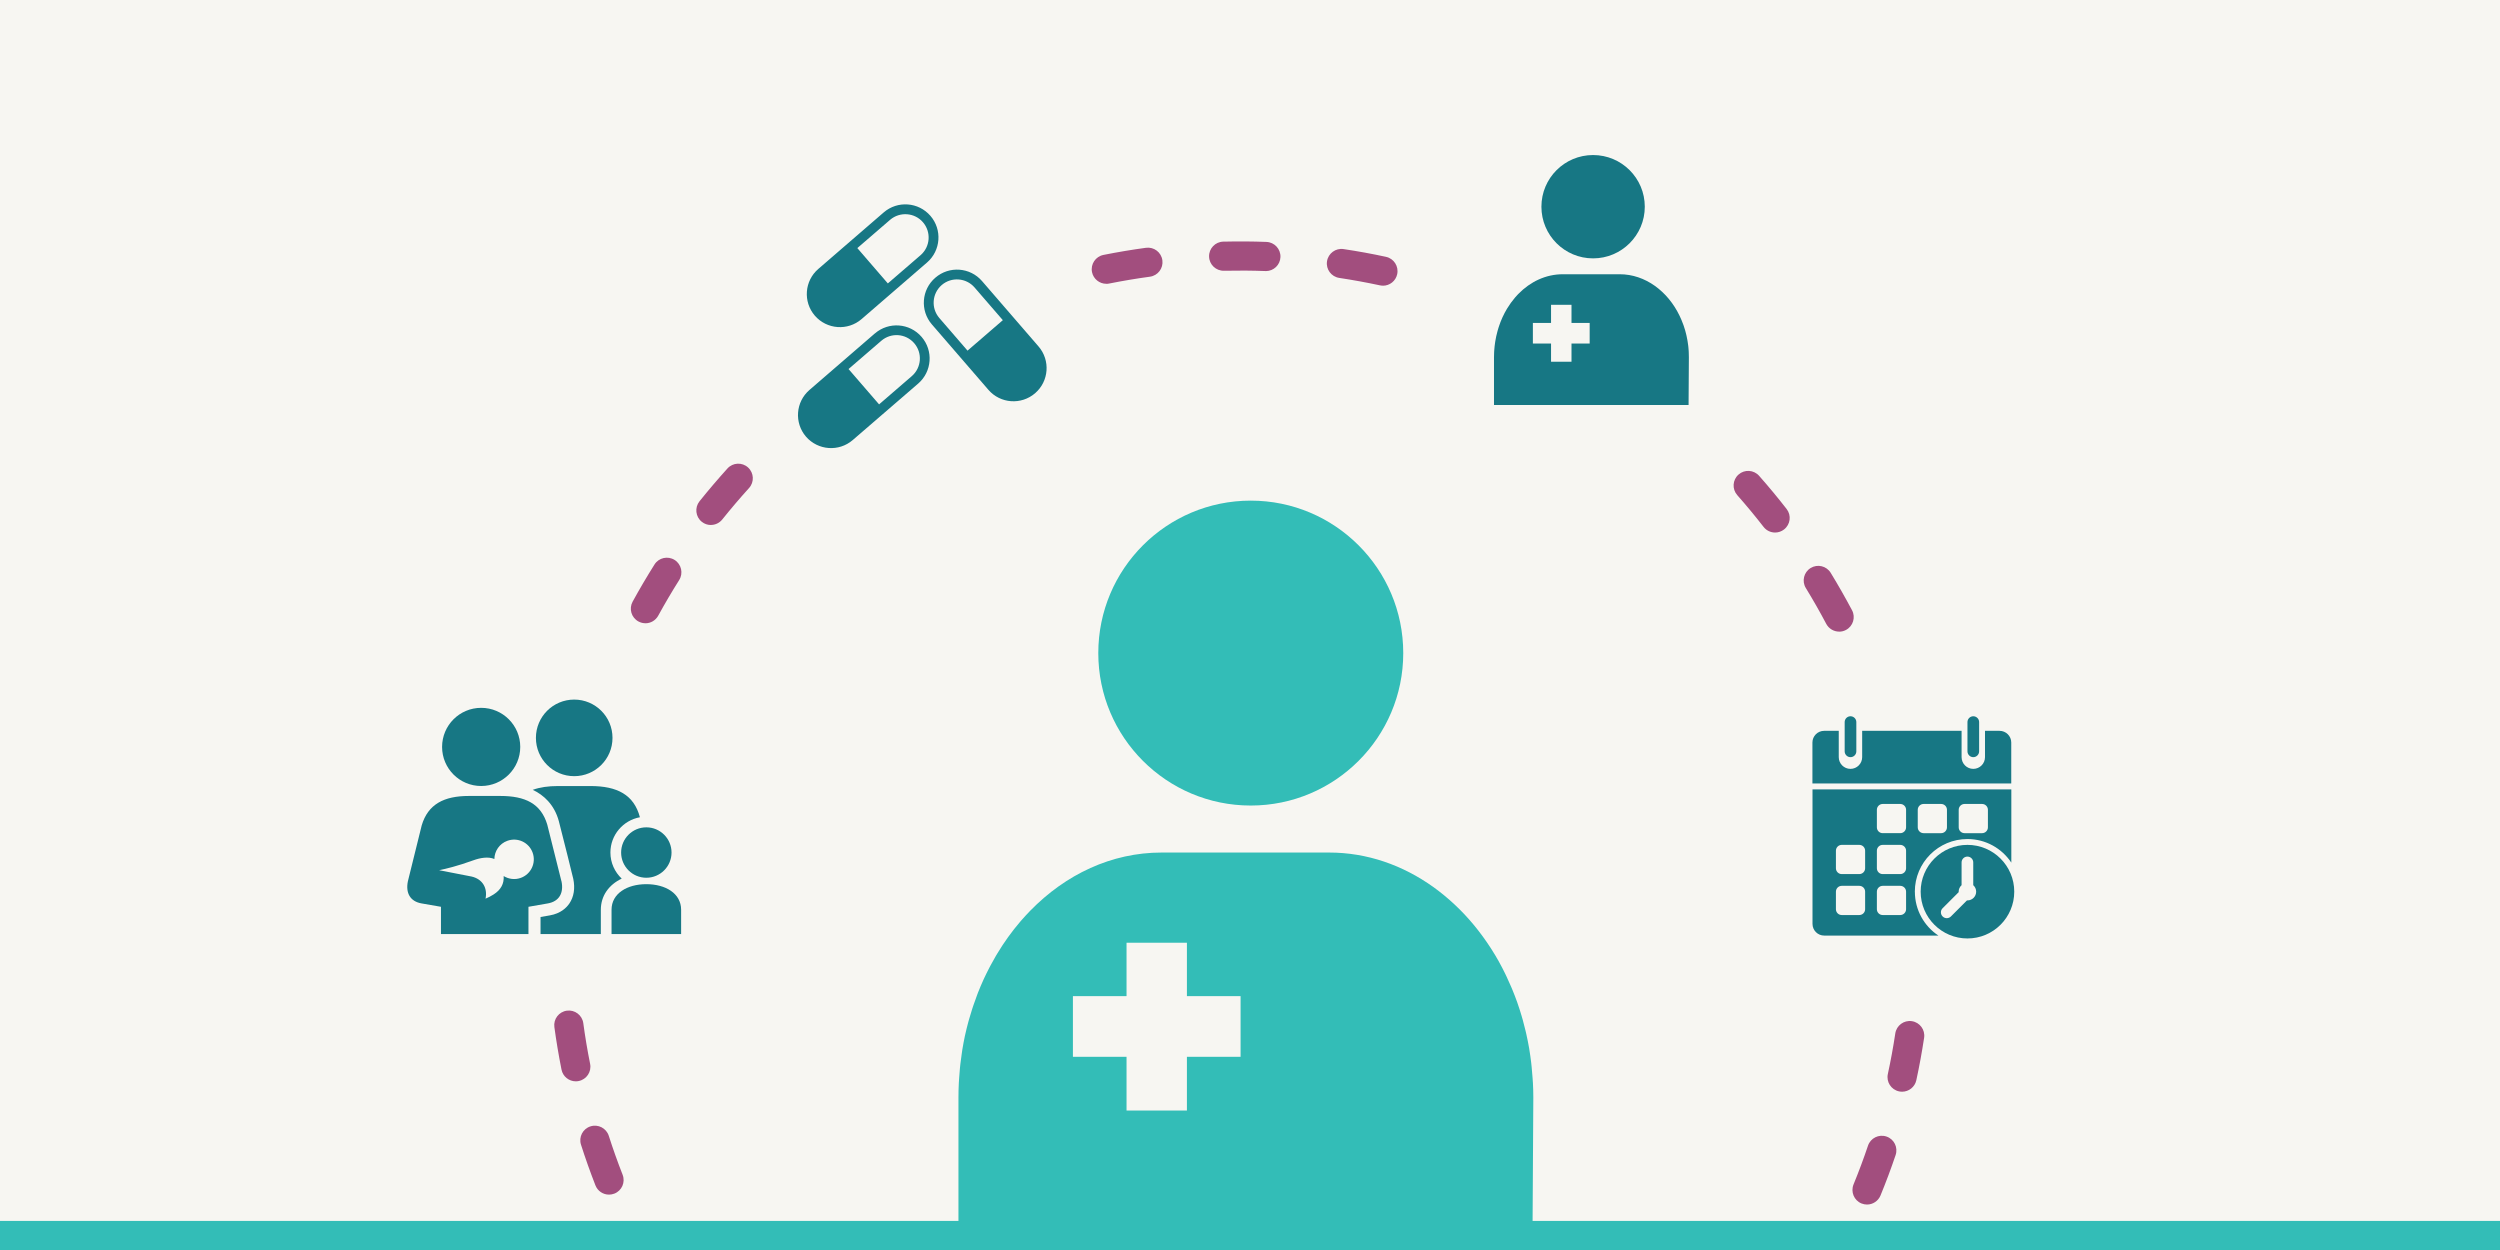 <?xml version="1.0" encoding="UTF-8"?><svg id="design" xmlns="http://www.w3.org/2000/svg" width="600" height="300" xmlns:xlink="http://www.w3.org/1999/xlink" viewBox="0 0 600 300"><defs><style>.cls-1{fill:none;}.cls-2{fill:#33bdb7;}.cls-3{fill:#177784;}.cls-4{fill:#a24e7e;}.cls-5{fill:#f7f6f2;}.cls-6{clip-path:url(#clippath);}</style><clipPath id="clippath"><rect class="cls-1" width="600" height="300"/></clipPath></defs><rect class="cls-5" width="600" height="300"/><g class="cls-6"><path class="cls-4" d="M297.53,390.06c-2.12,0-4.28-.04-6.4-.12-1.93-.07-3.44-1.7-3.36-3.63.07-1.93,1.71-3.44,3.63-3.36,3.26.12,6.56.15,9.84.07,1.9-.04,3.57,1.48,3.62,3.41.05,1.93-1.44,3.53-3.38,3.58,0,0-.08,0-.09,0-1.29.03-2.58.04-3.87.04ZM319.56,388.59c-1.72,0-3.23-1.28-3.46-3.03-.26-1.92,1.08-3.68,3-3.94,3.26-.44,6.55-.99,9.78-1.63,1.9-.38,3.74.85,4.12,2.75.38,1.9-.85,3.74-2.75,4.12-3.36.67-6.8,1.24-10.21,1.7-.16.02-.32.03-.47.03ZM273.13,388.24c-.17,0-.35-.01-.53-.04-3.4-.51-6.82-1.14-10.18-1.87-1.89-.41-3.09-2.27-2.68-4.16.41-1.89,2.28-3.09,4.16-2.68,3.21.69,6.49,1.29,9.75,1.79,1.91.29,3.23,2.07,2.94,3.98-.26,1.73-1.75,2.98-3.46,2.98ZM347.2,382.36c-1.48,0-2.86-.95-3.33-2.44-.59-1.84.43-3.81,2.27-4.4,3.13-1,6.27-2.11,9.34-3.31,1.8-.7,3.83.19,4.53,1.99.7,1.8-.19,3.83-1.99,4.53-3.21,1.25-6.49,2.42-9.75,3.46-.35.11-.71.17-1.07.17ZM245.58,381.56c-.37,0-.75-.06-1.12-.18-3.26-1.1-6.53-2.32-9.71-3.62-1.79-.73-2.65-2.78-1.91-4.57.73-1.79,2.77-2.64,4.57-1.91,3.05,1.25,6.18,2.42,9.3,3.47,1.83.62,2.81,2.6,2.2,4.44-.49,1.46-1.86,2.38-3.32,2.38ZM373.33,371.39c-1.26,0-2.47-.68-3.1-1.87-.9-1.71-.25-3.83,1.46-4.73,2.91-1.53,5.81-3.18,8.61-4.89,1.65-1.01,3.8-.48,4.81,1.17,1.01,1.65.48,3.8-1.17,4.81-2.93,1.79-5.95,3.5-8.99,5.1-.52.27-1.08.4-1.63.4ZM219.62,370.17c-.57,0-1.14-.14-1.68-.43-3.02-1.65-6.02-3.42-8.92-5.26-1.63-1.03-2.12-3.19-1.09-4.83,1.03-1.63,3.2-2.12,4.83-1.09,2.78,1.76,5.66,3.45,8.55,5.03,1.7.93,2.32,3.06,1.39,4.75-.64,1.16-1.83,1.82-3.07,1.82ZM397.13,356.05c-1.04,0-2.08-.47-2.77-1.35-1.18-1.53-.91-3.73.62-4.91,2.6-2.02,5.17-4.14,7.64-6.31,1.45-1.28,3.66-1.14,4.94.32,1.28,1.45,1.13,3.66-.32,4.94-2.58,2.27-5.26,4.48-7.97,6.59-.64.49-1.39.73-2.14.73ZM196.04,354.44c-.77,0-1.54-.25-2.19-.77-2.68-2.15-5.33-4.4-7.87-6.72-1.43-1.3-1.54-3.51-.24-4.94,1.3-1.43,3.51-1.54,4.94-.24,2.44,2.21,4.98,4.38,7.54,6.43,1.51,1.21,1.75,3.41.54,4.92-.69.86-1.71,1.31-2.73,1.31ZM417.92,336.82c-.84,0-1.68-.3-2.35-.91-1.43-1.3-1.54-3.51-.24-4.94,2.21-2.44,4.38-4.97,6.44-7.54,1.21-1.51,3.41-1.75,4.92-.54,1.51,1.21,1.75,3.41.54,4.92-2.15,2.68-4.41,5.33-6.72,7.87-.69.76-1.64,1.15-2.59,1.15ZM175.55,334.88c-.97,0-1.94-.4-2.63-1.19-2.27-2.57-4.48-5.26-6.59-7.97-1.19-1.53-.91-3.73.62-4.91,1.53-1.19,3.73-.91,4.91.62,2.02,2.6,4.14,5.17,6.32,7.64,1.28,1.45,1.14,3.66-.31,4.94-.67.59-1.49.87-2.31.87ZM435.09,314.28c-.64,0-1.29-.18-1.87-.54-1.63-1.03-2.12-3.2-1.09-4.83,1.76-2.79,3.46-5.66,5.04-8.54.93-1.7,3.06-2.32,4.75-1.39,1.7.93,2.32,3.06,1.39,4.75-1.65,3.01-3.42,6.01-5.26,8.92-.67,1.05-1.8,1.63-2.96,1.63ZM158.75,312.08c-1.18,0-2.33-.6-2.99-1.68-1.79-2.93-3.51-5.95-5.11-8.99-.9-1.71-.25-3.83,1.46-4.73,1.71-.9,3.83-.25,4.73,1.46,1.53,2.9,3.18,5.8,4.89,8.61,1.01,1.65.49,3.8-1.16,4.81-.57.35-1.2.51-1.82.51ZM448.09,289.09c-.44,0-.89-.08-1.33-.26-1.79-.73-2.64-2.78-1.91-4.57,1.25-3.05,2.42-6.18,3.47-9.3.62-1.83,2.6-2.81,4.44-2.19,1.83.62,2.81,2.61,2.19,4.44-1.1,3.26-2.32,6.52-3.63,9.71-.56,1.35-1.86,2.17-3.24,2.17ZM146.16,286.71c-1.4,0-2.72-.84-3.26-2.23-1.25-3.21-2.42-6.49-3.46-9.75-.59-1.84.42-3.81,2.27-4.4,1.84-.59,3.81.43,4.4,2.27,1,3.13,2.12,6.27,3.32,9.34.7,1.8-.18,3.83-1.99,4.53-.42.16-.85.24-1.27.24ZM456.5,262.01c-.25,0-.49-.03-.74-.08-1.89-.41-3.09-2.27-2.68-4.16.7-3.21,1.3-6.49,1.79-9.75.29-1.91,2.07-3.23,3.98-2.94,1.91.29,3.23,2.07,2.94,3.99-.52,3.4-1.14,6.82-1.87,10.18-.35,1.64-1.81,2.76-3.42,2.76ZM138.19,259.52c-1.63,0-3.1-1.15-3.43-2.82-.67-3.37-1.25-6.8-1.71-10.2-.26-1.92,1.08-3.68,3-3.94,1.9-.26,3.68,1.08,3.94,3,.44,3.26.99,6.55,1.64,9.77.38,1.9-.85,3.74-2.75,4.12-.23.05-.46.07-.69.07ZM460.05,233.91s-.09,0-.14,0c-1.93-.07-3.44-1.7-3.36-3.63.08-2.07.12-4.15.12-6.2,0-1.23-.01-2.47-.04-3.71v-.3c-.05-1.93,1.49-3.53,3.42-3.57,1.91-.04,3.53,1.5,3.57,3.43v.26c.04,1.32.05,2.61.05,3.9,0,2.14-.04,4.32-.12,6.47-.07,1.89-1.62,3.37-3.49,3.37ZM135.09,231.37c-1.9,0-3.46-1.52-3.5-3.43v-.08c-.03-1.35-.05-2.65-.05-3.93,0-2.1.04-4.23.12-6.32.07-1.93,1.68-3.44,3.63-3.37,1.93.07,3.44,1.7,3.37,3.63-.08,2.01-.11,4.05-.11,6.06,0,1.23.01,2.47.04,3.71v.16c.04,1.93-1.49,3.53-3.42,3.57-.02,0-.05,0-.07,0ZM458.66,205.32c-1.72,0-3.22-1.27-3.46-3.03-.45-3.26-1-6.55-1.64-9.77-.38-1.9.85-3.74,2.74-4.12,1.89-.38,3.74.85,4.12,2.74.67,3.37,1.25,6.8,1.72,10.2.26,1.92-1.08,3.68-2.99,3.94-.16.02-.32.03-.48.03ZM136.86,203.09c-.17,0-.35-.01-.52-.04-1.91-.29-3.23-2.07-2.94-3.98.51-3.4,1.14-6.82,1.86-10.18.41-1.89,2.27-3.09,4.16-2.68,1.89.41,3.09,2.27,2.68,4.16-.69,3.22-1.29,6.5-1.78,9.75-.26,1.73-1.75,2.98-3.46,2.98ZM452.39,177.69c-1.48,0-2.86-.95-3.33-2.43-1-3.12-2.12-6.26-3.32-9.33-.71-1.8.18-3.83,1.98-4.54,1.79-.71,3.83.18,4.54,1.98,1.26,3.21,2.43,6.49,3.47,9.75.59,1.84-.42,3.81-2.26,4.4-.36.11-.72.17-1.07.17ZM143.52,175.55c-.37,0-.75-.06-1.12-.18-1.83-.62-2.82-2.6-2.2-4.43,1.1-3.26,2.32-6.53,3.62-9.71.73-1.79,2.78-2.65,4.56-1.92,1.79.73,2.65,2.77,1.92,4.56-1.25,3.05-2.41,6.18-3.46,9.3-.49,1.46-1.86,2.38-3.32,2.38ZM441.4,151.59c-1.26,0-2.47-.68-3.1-1.86-1.53-2.9-3.18-5.79-4.9-8.6-1.01-1.65-.49-3.8,1.16-4.81,1.65-1.01,3.8-.49,4.81,1.16,1.79,2.93,3.51,5.96,5.12,8.98.9,1.71.25,3.83-1.46,4.73-.52.28-1.08.41-1.63.41ZM154.9,149.58c-.57,0-1.14-.14-1.68-.43-1.7-.93-2.32-3.05-1.39-4.75,1.65-3.01,3.42-6.02,5.25-8.92,1.03-1.64,3.19-2.12,4.83-1.09,1.63,1.03,2.12,3.19,1.09,4.83-1.76,2.79-3.45,5.66-5.03,8.55-.64,1.16-1.84,1.82-3.07,1.82ZM426.03,127.81c-1.04,0-2.08-.46-2.77-1.35-2.01-2.59-4.14-5.16-6.32-7.63-1.28-1.45-1.14-3.66.31-4.94,1.45-1.28,3.66-1.14,4.94.31,2.28,2.58,4.5,5.26,6.6,7.96,1.19,1.53.91,3.72-.62,4.91-.64.5-1.4.74-2.15.74ZM170.61,126c-.77,0-1.54-.25-2.18-.77-1.51-1.21-1.75-3.41-.55-4.92,2.15-2.68,4.41-5.33,6.71-7.88,1.3-1.43,3.51-1.54,4.94-.24,1.43,1.3,1.54,3.51.24,4.94-2.21,2.44-4.37,4.98-6.43,7.55-.69.86-1.71,1.31-2.73,1.31ZM406.76,107.03c-.84,0-1.68-.3-2.35-.91-2.44-2.21-4.98-4.38-7.55-6.43-1.51-1.21-1.75-3.41-.55-4.92,1.21-1.51,3.41-1.76,4.92-.55,2.68,2.14,5.33,4.4,7.88,6.71,1.43,1.3,1.54,3.51.24,4.94-.69.76-1.64,1.15-2.59,1.15ZM190.17,105.49c-.97,0-1.93-.4-2.63-1.19-1.28-1.45-1.14-3.66.31-4.94,2.57-2.27,5.25-4.49,7.97-6.6,1.53-1.19,3.72-.91,4.91.62,1.19,1.53.91,3.73-.62,4.91-2.6,2.02-5.17,4.15-7.63,6.32-.67.59-1.49.87-2.31.87ZM384.19,89.9c-.64,0-1.28-.17-1.86-.54-2.79-1.76-5.66-3.45-8.55-5.03-1.7-.93-2.32-3.05-1.39-4.75.93-1.7,3.05-2.32,4.75-1.39,3.01,1.65,6.02,3.41,8.93,5.25,1.63,1.03,2.12,3.19,1.09,4.83-.67,1.06-1.8,1.63-2.96,1.63ZM212.96,88.68c-1.18,0-2.33-.6-2.99-1.68-1.01-1.65-.49-3.8,1.16-4.81,2.93-1.79,5.95-3.51,8.98-5.11,1.71-.9,3.83-.25,4.73,1.46.9,1.71.25,3.83-1.46,4.73-2.9,1.53-5.8,3.18-8.61,4.9-.57.35-1.2.51-1.82.51ZM358.99,76.93c-.44,0-.89-.08-1.32-.26-3.05-1.25-6.18-2.41-9.3-3.46-1.83-.62-2.82-2.6-2.2-4.43.62-1.83,2.6-2.82,4.43-2.2,3.26,1.1,6.53,2.31,9.71,3.61,1.79.73,2.65,2.77,1.92,4.56-.55,1.36-1.86,2.18-3.24,2.18ZM238.33,76.08c-1.4,0-2.72-.84-3.26-2.22-.71-1.8.18-3.83,1.98-4.54,3.2-1.25,6.48-2.42,9.75-3.47,1.83-.59,3.81.42,4.4,2.26.59,1.84-.42,3.81-2.26,4.4-3.13,1-6.27,2.12-9.34,3.32-.42.16-.85.24-1.28.24ZM331.91,68.56c-.24,0-.49-.03-.74-.08-3.22-.69-6.5-1.29-9.75-1.78-1.91-.29-3.23-2.07-2.94-3.98.29-1.91,2.07-3.23,3.98-2.94,3.4.51,6.82,1.13,10.18,1.86,1.89.41,3.09,2.27,2.69,4.16-.35,1.64-1.8,2.77-3.42,2.77ZM265.51,68.11c-1.63,0-3.09-1.15-3.43-2.81-.38-1.9.85-3.74,2.75-4.12,3.37-.67,6.8-1.25,10.2-1.71,1.92-.26,3.68,1.08,3.94,3,.26,1.92-1.08,3.68-3,3.94-3.26.44-6.55,1-9.77,1.64-.23.05-.46.07-.69.07ZM303.8,65.05s-.09,0-.13,0c-3.22-.12-6.46-.14-9.7-.07h-.21c-1.93.05-3.54-1.48-3.58-3.41-.05-1.93,1.48-3.54,3.42-3.58h.21c3.4-.08,6.77-.06,10.13.07,1.93.07,3.44,1.7,3.37,3.63-.07,1.89-1.62,3.37-3.5,3.37Z"/></g><rect class="cls-5" x="71.89" y="157.97" width="79.2" height="79.2"/><rect class="cls-5" x="434.36" y="156.79" width="79.2" height="79.2"/><rect class="cls-5" x="179.81" y="33.19" width="75.05" height="75.05"/><rect class="cls-5" x="340.47" y="49.48" width="72.96" height="64.53"/><path class="cls-2" d="M300.18,193.33c20.19,0,36.6-16.38,36.6-36.59s-16.41-36.59-36.6-36.59-36.59,16.38-36.59,36.59,16.39,36.59,36.59,36.59Z"/><path class="cls-2" d="M367.89,259.78c-.02-.36-.04-.71-.07-1.06-.06-.87-.13-1.74-.22-2.6-.04-.35-.07-.7-.11-1.05-.13-1.09-.28-2.18-.46-3.25-.01-.07-.02-.14-.03-.21-.2-1.15-.43-2.29-.68-3.41-.07-.3-.14-.6-.21-.9-.2-.85-.42-1.7-.65-2.53-.08-.3-.17-.6-.26-.9-.3-1.02-.62-2.03-.97-3.03-.02-.06-.04-.12-.06-.18-.38-1.08-.79-2.15-1.23-3.2-.09-.21-.18-.42-.27-.64-.36-.84-.73-1.67-1.12-2.49-.11-.23-.22-.46-.33-.69-.47-.96-.96-1.91-1.48-2.84-.01-.02-.02-.04-.03-.06-.56-1-1.14-1.97-1.75-2.92-.07-.11-.15-.23-.22-.34-.53-.82-1.07-1.61-1.64-2.4-.11-.16-.23-.31-.34-.47-1.31-1.79-2.71-3.48-4.19-5.06-.03-.04-.07-.07-.1-.11-.7-.74-1.41-1.46-2.15-2.15-.11-.1-.22-.21-.33-.31-1.59-1.48-3.25-2.85-4.98-4.09-7.34-5.25-15.89-8.28-25.01-8.28h-40.23c-12.02,0-23.01,5.26-31.51,13.96-.07.07-.14.15-.21.22-.65.67-1.28,1.36-1.9,2.07-.09.1-.18.21-.27.31-2.03,2.37-3.9,4.96-5.56,7.73-.1.17-.2.33-.3.5-.45.76-.88,1.53-1.29,2.31-.1.19-.2.38-.3.57-.47.91-.93,1.83-1.36,2.77-.02.04-.03.07-.05.11-.46,1.01-.89,2.03-1.3,3.07-.06.16-.12.32-.18.48-.32.84-.63,1.69-.92,2.56-.1.29-.19.58-.29.87-.25.78-.49,1.56-.71,2.35-.08.29-.17.58-.25.88-.26.98-.51,1.97-.73,2.98-.02.08-.04.17-.06.25-.23,1.09-.44,2.2-.62,3.31-.05.3-.09.61-.13.91-.12.82-.23,1.64-.33,2.46-.04.38-.08.76-.12,1.14-.08.8-.14,1.61-.19,2.42-.02.35-.05.71-.07,1.06-.06,1.15-.09,2.31-.09,3.48v33.78h137.77l.2-33.78c0-1.21-.04-2.41-.1-3.6ZM297.74,253.63h-12.88v12.89h-14.49v-12.89h-12.87v-14.56h12.87v-12.82h14.49v12.82h12.88v14.56Z"/><rect class="cls-2" y="293.02" width="600" height="6.98"/><path class="cls-3" d="M382.34,62.01c6.84,0,12.41-5.55,12.41-12.4s-5.56-12.4-12.41-12.4-12.4,5.55-12.4,12.4,5.55,12.4,12.4,12.4Z"/><path class="cls-3" d="M405.3,84.53c0-.12-.02-.24-.02-.36-.02-.3-.04-.59-.07-.88-.01-.12-.02-.24-.04-.36-.04-.37-.1-.74-.16-1.1,0-.02,0-.05-.01-.07-.07-.39-.14-.77-.23-1.16-.02-.1-.05-.2-.07-.3-.07-.29-.14-.58-.22-.86-.03-.1-.06-.2-.09-.31-.1-.35-.21-.69-.33-1.03,0-.02-.01-.04-.02-.06-.13-.37-.27-.73-.42-1.08-.03-.07-.06-.14-.09-.22-.12-.29-.25-.57-.38-.84-.04-.08-.07-.16-.11-.23-.16-.33-.33-.65-.5-.96,0,0,0-.01-.01-.02-.19-.34-.39-.67-.59-.99-.02-.04-.05-.08-.08-.12-.18-.28-.36-.55-.55-.81-.04-.05-.08-.11-.12-.16-.44-.61-.92-1.18-1.42-1.72-.01-.01-.02-.02-.04-.04-.24-.25-.48-.49-.73-.73-.04-.04-.07-.07-.11-.1-.54-.5-1.1-.97-1.69-1.39-2.49-1.78-5.39-2.81-8.48-2.81h-13.64c-4.07,0-7.8,1.78-10.68,4.73-.02.02-.05.05-.07.07-.22.23-.43.46-.64.7-.03.04-.06.07-.09.11-.69.8-1.32,1.68-1.89,2.62-.03.06-.07.11-.1.17-.15.26-.3.52-.44.78-.03.06-.07.13-.1.19-.16.31-.31.62-.46.94,0,.01-.01.02-.02.04-.16.34-.3.69-.44,1.04-.02.05-.04.11-.06.16-.11.29-.21.57-.31.87-.03.1-.06.2-.1.3-.08.26-.16.53-.24.8-.03.1-.06.2-.08.3-.09.33-.17.67-.25,1.01,0,.03-.01.06-.02.09-.08.37-.15.74-.21,1.12-.02.1-.03.21-.05.31-.04.28-.08.55-.11.83-.01.13-.03.26-.04.39-.03.27-.05.55-.07.82,0,.12-.02.24-.02.36-.02.39-.03.78-.03,1.18v11.45h46.7l.07-11.45c0-.41-.01-.82-.03-1.22ZM381.52,82.44h-4.36v4.37h-4.91v-4.37h-4.36v-4.93h4.36v-4.35h4.91v4.35h4.36v4.93Z"/><path class="cls-3" d="M249.26,83.16l-13.57-15.7c-2.87-3.32-7.89-3.69-11.21-.81-3.33,2.86-3.7,7.89-.83,11.21l13.57,15.7c2.87,3.32,7.89,3.68,11.21.81,3.32-2.87,3.69-7.89.83-11.21ZM232.21,84.16l-6.78-7.85c-2.01-2.34-1.76-5.86.58-7.9,2.34-2.01,5.87-1.75,7.89.59l6.78,7.84-8.48,7.32Z"/><path class="cls-3" d="M206.78,76.58l15.7-13.57c3.32-2.87,3.69-7.89.82-11.21-2.87-3.32-7.89-3.69-11.21-.82l-15.7,13.57c-3.33,2.87-3.69,7.89-.83,11.21,2.88,3.32,7.89,3.69,11.22.82ZM213.62,52.76c2.34-2.01,5.88-1.75,7.89.58,2.02,2.34,1.77,5.87-.57,7.9l-7.86,6.78-7.32-8.48,7.86-6.78Z"/><path class="cls-3" d="M209.97,80.02l-15.7,13.57c-3.32,2.87-3.69,7.88-.83,11.21,2.88,3.31,7.89,3.68,11.22.81l15.7-13.55c3.32-2.87,3.69-7.89.82-11.21-2.87-3.33-7.89-3.69-11.21-.82ZM218.83,90.27l-7.85,6.78-7.33-8.48,7.86-6.78c2.34-2.02,5.87-1.77,7.9.58,2.02,2.34,1.76,5.88-.58,7.9Z"/><path class="cls-3" d="M149.21,210.87c-1.66-1.57-2.71-3.79-2.71-6.26,0-4.23,3.06-7.74,7.08-8.47-1.43-5.41-5.47-7.49-11.86-7.49h-7.81c-2.34,0-4.35.29-6.05.91,2.58,1.21,5.2,3.53,6.27,7.55,1,3.76,3.46,13.83,3.46,13.83.47,2.26.14,4.3-.94,5.9-.72,1.05-2.11,2.4-4.68,2.85l-2.24.39v4.1h14.47v-5.83c0-3.34,1.91-6.01,5.01-7.48Z"/><path class="cls-3" d="M137.81,186.28c5.08,0,9.19-4.11,9.19-9.19s-4.11-9.19-9.19-9.19-9.19,4.11-9.19,9.19,4.11,9.19,9.19,9.19Z"/><path class="cls-3" d="M134.75,211.52l-3.4-13.59c-1.51-5.08-5.3-6.9-11.27-6.9h-7.56c-5.96,0-9.8,1.98-11.31,7.06l-3.32,13.43c-.57,2.78.54,4.82,3.28,5.3l4.66.81v6.54h21v-6.54l4.65-.81c2.74-.48,3.85-2.53,3.28-5.3ZM124.99,210.69c-1.42.51-2.92.3-4.11-.44.12,1.83-.65,3.3-2.43,4.43-.59.38-1.25.71-1.92,1,.52-2.58-.73-4.7-3.34-5.31l-7.8-1.52c1.58-.32,4.43-1,8.25-2.39,1.6-.58,3.56-.93,5.01-.3.03-1.91,1.22-3.69,3.12-4.37,2.46-.89,5.17.38,6.06,2.84.89,2.46-.38,5.17-2.84,6.06Z"/><path class="cls-3" d="M115.48,188.64c5.18,0,9.38-4.2,9.38-9.38s-4.2-9.38-9.38-9.38-9.38,4.2-9.38,9.38,4.2,9.38,9.38,9.38Z"/><path class="cls-3" d="M155.12,212.2c-4.61,0-8.35,2.24-8.35,6.14v5.84h16.7v-5.84c0-3.91-3.74-6.14-8.35-6.14Z"/><path class="cls-3" d="M155.12,210.66c3.34,0,6.05-2.71,6.05-6.05s-2.71-6.05-6.05-6.05-6.05,2.71-6.05,6.05,2.71,6.05,6.05,6.05Z"/><path class="cls-3" d="M459.56,214c0-6.98,5.66-12.63,12.63-12.63,4.39,0,8.26,2.25,10.53,5.66v-17.58h-47.72v32.28c0,1.55,1.26,2.81,2.81,2.81h27.41c-3.41-2.26-5.65-6.13-5.65-10.53ZM470.09,194.35c0-.77.63-1.4,1.4-1.4h4.21c.78,0,1.4.63,1.4,1.4v4.21c0,.77-.63,1.4-1.4,1.4h-4.21c-.78,0-1.4-.63-1.4-1.4v-4.21ZM460.26,194.35c0-.77.63-1.4,1.4-1.4h4.21c.78,0,1.4.63,1.4,1.4v4.21c0,.77-.63,1.4-1.4,1.4h-4.21c-.77,0-1.4-.63-1.4-1.4v-4.21ZM447.63,218.21c0,.77-.63,1.4-1.4,1.4h-4.21c-.78,0-1.4-.63-1.4-1.4v-4.21c0-.77.63-1.4,1.4-1.4h4.21c.78,0,1.4.63,1.4,1.4v4.21ZM447.63,208.38c0,.78-.63,1.4-1.4,1.4h-4.21c-.78,0-1.4-.63-1.4-1.4v-4.21c0-.78.63-1.4,1.4-1.4h4.21c.78,0,1.4.63,1.4,1.4v4.21ZM457.46,218.21c0,.77-.63,1.4-1.4,1.4h-4.21c-.78,0-1.4-.63-1.4-1.4v-4.21c0-.77.63-1.4,1.4-1.4h4.21c.77,0,1.4.63,1.4,1.4v4.21ZM457.46,208.38c0,.78-.63,1.4-1.4,1.4h-4.21c-.78,0-1.4-.63-1.4-1.4v-4.21c0-.78.63-1.4,1.4-1.4h4.21c.77,0,1.4.63,1.4,1.4v4.21ZM457.46,198.56c0,.77-.63,1.4-1.4,1.4h-4.21c-.78,0-1.4-.63-1.4-1.4v-4.21c0-.77.63-1.4,1.4-1.4h4.21c.77,0,1.4.63,1.4,1.4v4.21Z"/><path class="cls-3" d="M479.91,175.4h-3.51v6.32c0,1.55-1.26,2.81-2.81,2.81s-2.81-1.26-2.81-2.81v-6.32h-23.86v6.32c0,1.55-1.26,2.81-2.81,2.81s-2.81-1.26-2.81-2.81v-6.32h-3.51c-1.55,0-2.81,1.26-2.81,2.81v9.82h47.72v-9.82c0-1.55-1.26-2.81-2.81-2.81Z"/><path class="cls-3" d="M473.59,181.72c-.77,0-1.4-.63-1.4-1.4v-7.02c0-.77.63-1.4,1.4-1.4s1.4.63,1.4,1.4v7.02c0,.77-.63,1.4-1.4,1.4Z"/><path class="cls-3" d="M444.12,181.72c-.77,0-1.4-.63-1.4-1.4v-7.02c0-.77.63-1.4,1.4-1.4s1.4.63,1.4,1.4v7.02c0,.77-.63,1.4-1.4,1.4Z"/><path class="cls-3" d="M472.19,202.77c-6.2,0-11.23,5.03-11.23,11.23s5.03,11.23,11.23,11.23,11.23-5.03,11.23-11.23-5.03-11.23-11.23-11.23ZM472.19,216.1s-.07,0-.11-.01l-3.86,3.86c-.55.55-1.44.55-1.99,0-.55-.55-.55-1.44,0-1.98l3.86-3.86s-.01-.07-.01-.11c0-.62.27-1.17.7-1.56v-5.46c0-.78.63-1.4,1.4-1.4s1.4.63,1.4,1.4v5.46c.43.39.7.94.7,1.56,0,1.16-.94,2.1-2.11,2.1Z"/></svg>